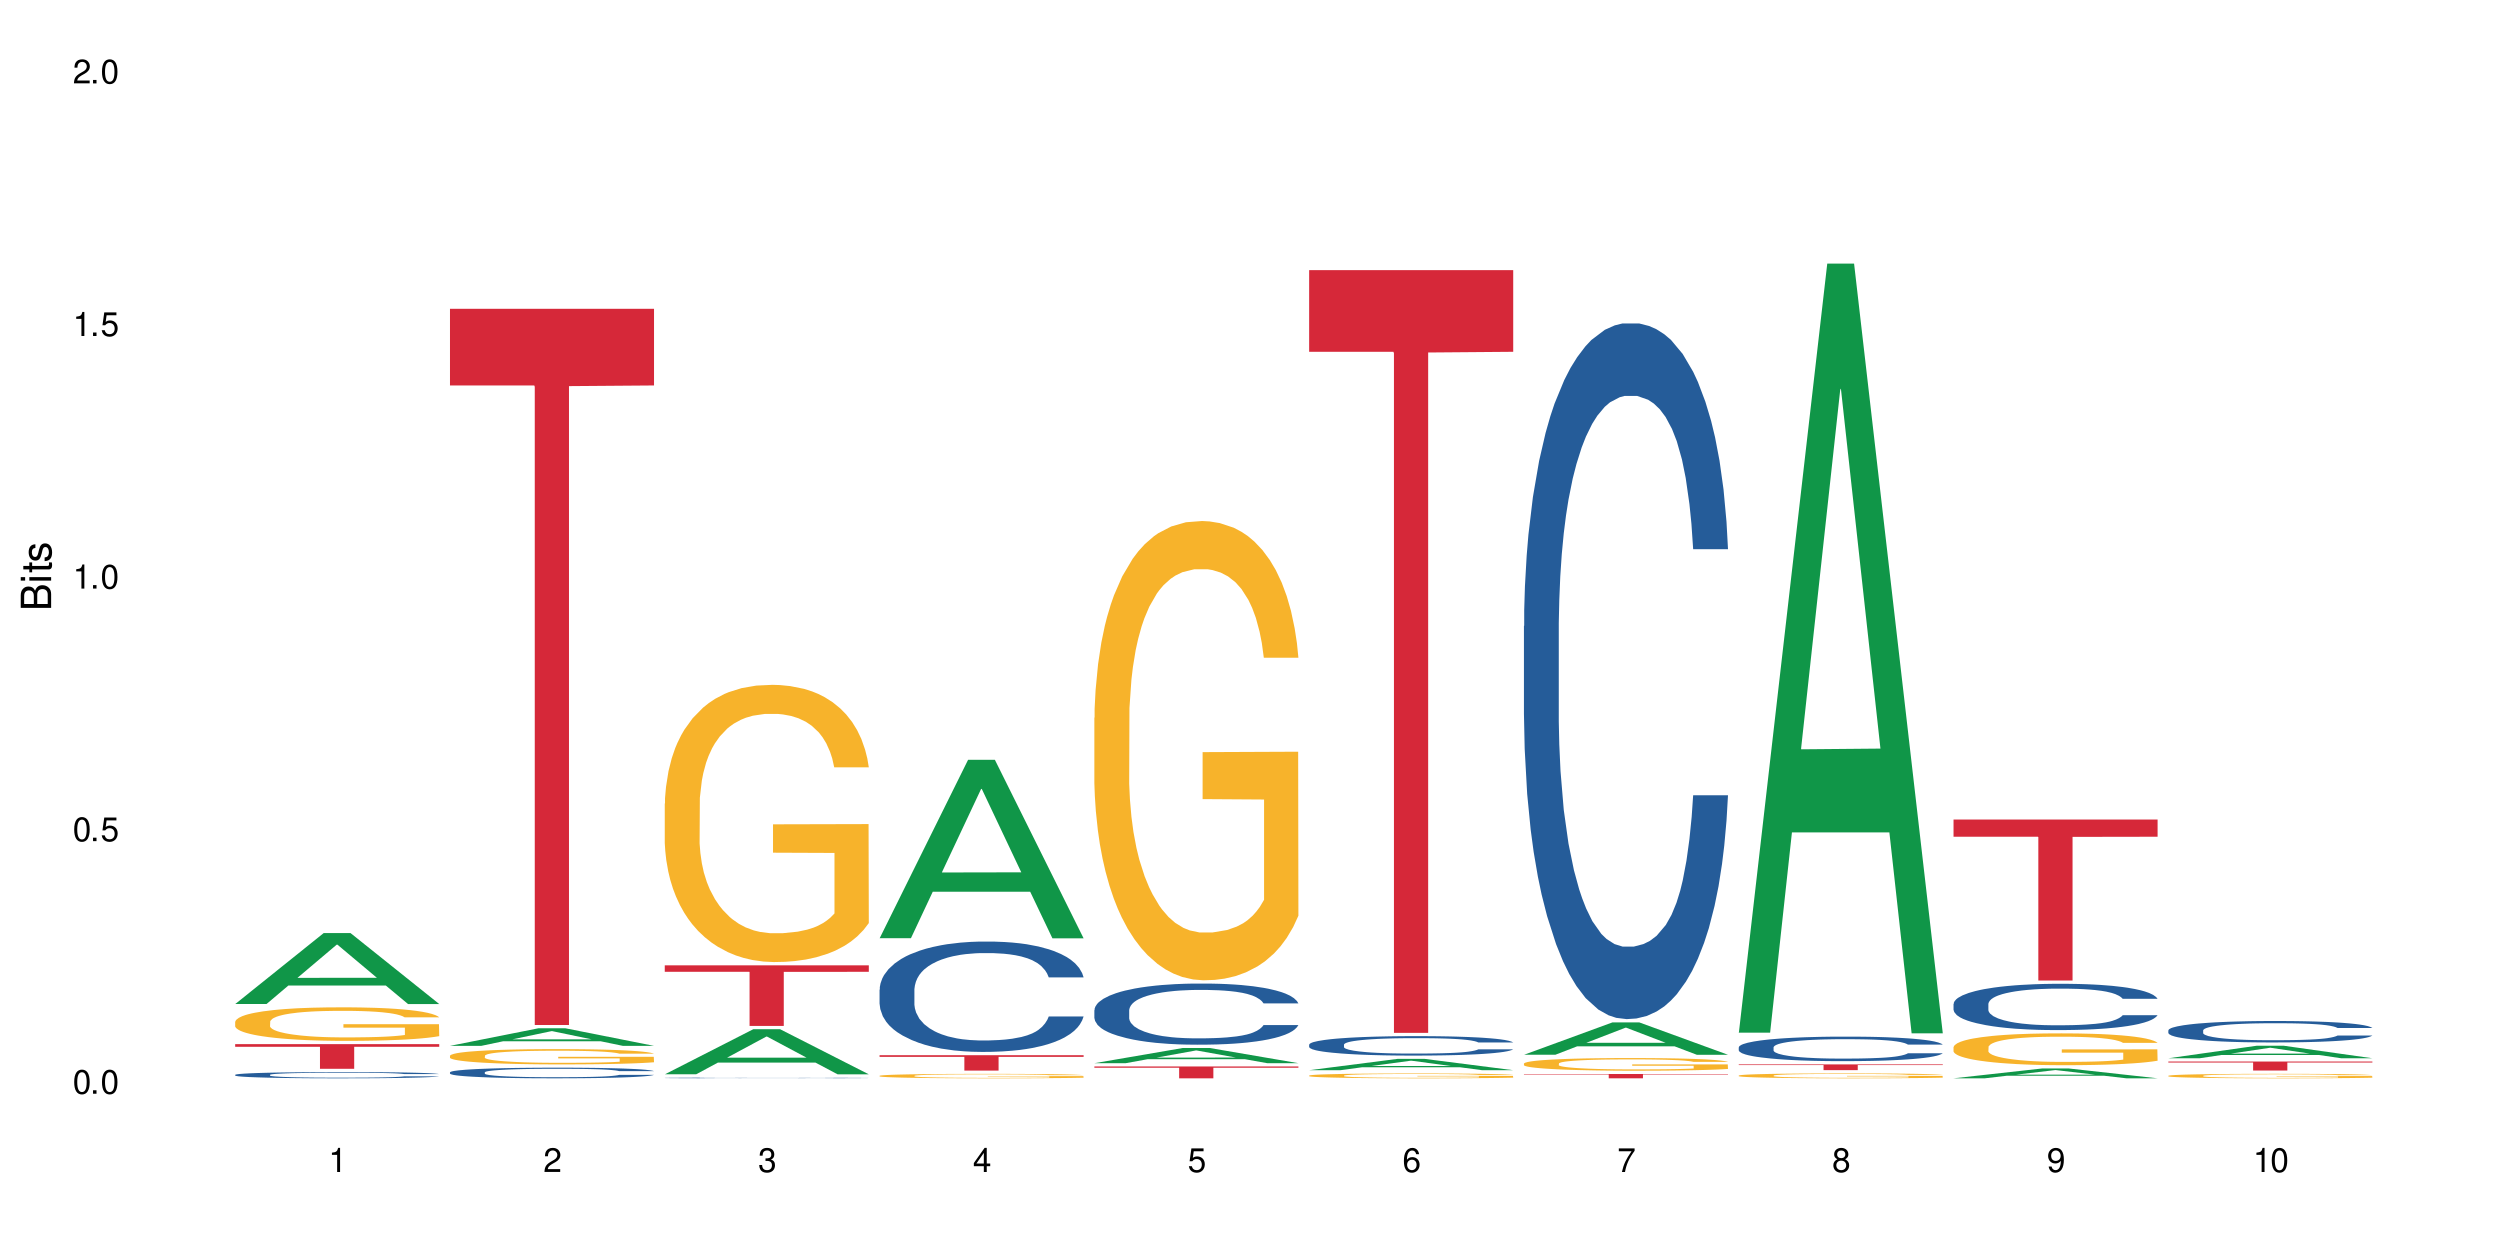 <?xml version="1.0" encoding="UTF-8"?>
<svg xmlns="http://www.w3.org/2000/svg" xmlns:xlink="http://www.w3.org/1999/xlink" width="720" height="360" viewBox="0 0 720 360">
<defs>
<g>
<g id="glyph-0-0">
</g>
<g id="glyph-0-1">
<path d="M 2.641 -6.938 C 2 -6.938 1.422 -6.656 1.078 -6.172 C 0.641 -5.562 0.406 -4.641 0.406 -3.359 C 0.406 -1.016 1.188 0.219 2.641 0.219 C 4.078 0.219 4.859 -1.016 4.859 -3.297 C 4.859 -4.641 4.656 -5.547 4.203 -6.172 C 3.844 -6.656 3.281 -6.938 2.641 -6.938 Z M 2.641 -6.188 C 3.547 -6.188 4 -5.25 4 -3.375 C 4 -1.406 3.562 -0.484 2.625 -0.484 C 1.734 -0.484 1.281 -1.438 1.281 -3.344 C 1.281 -5.25 1.734 -6.188 2.641 -6.188 Z M 2.641 -6.188 "/>
</g>
<g id="glyph-0-2">
<path d="M 1.828 -1 L 0.828 -1 L 0.828 0 L 1.828 0 Z M 1.828 -1 "/>
</g>
<g id="glyph-0-3">
<path d="M 4.562 -6.797 L 1.062 -6.797 L 0.547 -3.094 L 1.328 -3.094 C 1.719 -3.562 2.047 -3.734 2.578 -3.734 C 3.484 -3.734 4.062 -3.109 4.062 -2.094 C 4.062 -1.125 3.484 -0.531 2.578 -0.531 C 1.828 -0.531 1.375 -0.906 1.188 -1.672 L 0.328 -1.672 C 0.453 -1.109 0.547 -0.844 0.75 -0.594 C 1.125 -0.078 1.828 0.219 2.594 0.219 C 3.969 0.219 4.922 -0.781 4.922 -2.219 C 4.922 -3.562 4.031 -4.484 2.719 -4.484 C 2.25 -4.484 1.859 -4.359 1.469 -4.062 L 1.734 -5.969 L 4.562 -5.969 Z M 4.562 -6.797 "/>
</g>
<g id="glyph-0-4">
<path d="M 2.484 -4.938 L 2.484 0 L 3.328 0 L 3.328 -6.938 L 2.766 -6.938 C 2.469 -5.875 2.281 -5.734 0.984 -5.562 L 0.984 -4.938 Z M 2.484 -4.938 "/>
</g>
<g id="glyph-0-5">
<path d="M 4.859 -0.828 L 1.281 -0.828 C 1.359 -1.406 1.672 -1.781 2.5 -2.281 L 3.469 -2.828 C 4.406 -3.344 4.906 -4.062 4.906 -4.906 C 4.906 -5.484 4.672 -6.031 4.266 -6.406 C 3.859 -6.766 3.375 -6.938 2.719 -6.938 C 1.859 -6.938 1.219 -6.625 0.844 -6.031 C 0.609 -5.672 0.5 -5.234 0.484 -4.531 L 1.328 -4.531 C 1.359 -5.016 1.406 -5.281 1.531 -5.516 C 1.75 -5.938 2.188 -6.203 2.703 -6.203 C 3.469 -6.203 4.031 -5.641 4.031 -4.891 C 4.031 -4.344 3.719 -3.859 3.125 -3.516 L 2.234 -3 C 0.812 -2.172 0.406 -1.531 0.328 -0.016 L 4.859 -0.016 Z M 4.859 -0.828 "/>
</g>
<g id="glyph-0-6">
<path d="M 2.125 -3.188 L 2.578 -3.188 C 3.5 -3.188 3.984 -2.766 3.984 -1.922 C 3.984 -1.062 3.469 -0.531 2.594 -0.531 C 1.656 -0.531 1.203 -1 1.156 -2.016 L 0.312 -2.016 C 0.344 -1.453 0.438 -1.094 0.609 -0.781 C 0.953 -0.109 1.625 0.219 2.547 0.219 C 3.953 0.219 4.859 -0.625 4.859 -1.938 C 4.859 -2.828 4.516 -3.297 3.703 -3.594 C 4.344 -3.844 4.656 -4.328 4.656 -5.031 C 4.656 -6.219 3.875 -6.938 2.578 -6.938 C 1.203 -6.938 0.484 -6.172 0.453 -4.703 L 1.297 -4.703 C 1.312 -5.125 1.344 -5.359 1.453 -5.578 C 1.641 -5.969 2.062 -6.203 2.594 -6.203 C 3.344 -6.203 3.797 -5.75 3.797 -5 C 3.797 -4.516 3.609 -4.219 3.25 -4.047 C 3.016 -3.953 2.703 -3.922 2.125 -3.906 Z M 2.125 -3.188 "/>
</g>
<g id="glyph-0-7">
<path d="M 3.141 -1.672 L 3.141 0 L 3.984 0 L 3.984 -1.672 L 4.984 -1.672 L 4.984 -2.438 L 3.984 -2.438 L 3.984 -6.938 L 3.359 -6.938 L 0.266 -2.578 L 0.266 -1.672 Z M 3.141 -2.438 L 1 -2.438 L 3.141 -5.5 Z M 3.141 -2.438 "/>
</g>
<g id="glyph-0-8">
<path d="M 4.781 -5.125 C 4.609 -6.266 3.891 -6.938 2.844 -6.938 C 2.094 -6.938 1.422 -6.578 1.031 -5.953 C 0.594 -5.266 0.406 -4.422 0.406 -3.172 C 0.406 -2 0.578 -1.25 0.984 -0.641 C 1.359 -0.078 1.953 0.219 2.703 0.219 C 3.984 0.219 4.922 -0.75 4.922 -2.094 C 4.922 -3.375 4.062 -4.281 2.844 -4.281 C 2.172 -4.281 1.641 -4.031 1.281 -3.516 C 1.281 -5.234 1.828 -6.188 2.797 -6.188 C 3.391 -6.188 3.797 -5.797 3.938 -5.125 Z M 2.734 -3.531 C 3.547 -3.531 4.062 -2.953 4.062 -2.031 C 4.062 -1.156 3.484 -0.531 2.703 -0.531 C 1.922 -0.531 1.328 -1.188 1.328 -2.078 C 1.328 -2.938 1.906 -3.531 2.734 -3.531 Z M 2.734 -3.531 "/>
</g>
<g id="glyph-0-9">
<path d="M 4.984 -6.797 L 0.438 -6.797 L 0.438 -5.969 L 4.109 -5.969 C 2.5 -3.656 1.828 -2.234 1.328 0 L 2.219 0 C 2.594 -2.172 3.453 -4.047 4.984 -6.094 Z M 4.984 -6.797 "/>
</g>
<g id="glyph-0-10">
<path d="M 3.75 -3.656 C 4.469 -4.094 4.688 -4.438 4.688 -5.078 C 4.688 -6.172 3.844 -6.938 2.641 -6.938 C 1.438 -6.938 0.594 -6.172 0.594 -5.094 C 0.594 -4.438 0.812 -4.094 1.516 -3.656 C 0.734 -3.266 0.359 -2.703 0.359 -1.922 C 0.359 -0.656 1.281 0.219 2.641 0.219 C 3.984 0.219 4.922 -0.656 4.922 -1.922 C 4.922 -2.703 4.531 -3.266 3.75 -3.656 Z M 2.641 -6.188 C 3.359 -6.188 3.812 -5.75 3.812 -5.062 C 3.812 -4.406 3.344 -3.984 2.641 -3.984 C 1.922 -3.984 1.453 -4.406 1.453 -5.078 C 1.453 -5.75 1.922 -6.188 2.641 -6.188 Z M 2.641 -3.266 C 3.484 -3.266 4.062 -2.719 4.062 -1.906 C 4.062 -1.078 3.484 -0.531 2.625 -0.531 C 1.797 -0.531 1.219 -1.094 1.219 -1.906 C 1.219 -2.719 1.781 -3.266 2.641 -3.266 Z M 2.641 -3.266 "/>
</g>
<g id="glyph-0-11">
<path d="M 0.516 -1.578 C 0.672 -0.453 1.406 0.219 2.438 0.219 C 3.188 0.219 3.859 -0.141 4.266 -0.766 C 4.688 -1.453 4.891 -2.297 4.891 -3.547 C 4.891 -4.719 4.703 -5.453 4.312 -6.078 C 3.938 -6.641 3.344 -6.938 2.594 -6.938 C 1.297 -6.938 0.359 -5.969 0.359 -4.625 C 0.359 -3.344 1.234 -2.453 2.453 -2.453 C 3.094 -2.453 3.578 -2.672 4.016 -3.203 C 4 -1.484 3.469 -0.531 2.5 -0.531 C 1.906 -0.531 1.484 -0.906 1.359 -1.578 Z M 2.578 -6.203 C 3.375 -6.203 3.969 -5.531 3.969 -4.641 C 3.969 -3.797 3.391 -3.188 2.547 -3.188 C 1.734 -3.188 1.234 -3.766 1.234 -4.688 C 1.234 -5.562 1.797 -6.203 2.578 -6.203 Z M 2.578 -6.203 "/>
</g>
<g id="glyph-1-0">
</g>
<g id="glyph-1-1">
<path d="M 0 -0.953 L 0 -4.891 C 0 -5.719 -0.234 -6.344 -0.734 -6.797 C -1.188 -7.234 -1.812 -7.469 -2.5 -7.469 C -3.547 -7.469 -4.188 -7 -4.625 -5.875 C -4.984 -6.688 -5.625 -7.094 -6.531 -7.094 C -7.172 -7.094 -7.734 -6.859 -8.141 -6.391 C -8.562 -5.922 -8.75 -5.344 -8.75 -4.5 L -8.75 -0.953 Z M -4.984 -2.062 L -7.766 -2.062 L -7.766 -4.219 C -7.766 -4.844 -7.688 -5.203 -7.453 -5.5 C -7.219 -5.812 -6.859 -5.969 -6.375 -5.969 C -5.891 -5.969 -5.531 -5.812 -5.297 -5.5 C -5.062 -5.203 -4.984 -4.844 -4.984 -4.219 Z M -0.984 -2.062 L -4 -2.062 L -4 -4.781 C -4 -5.766 -3.438 -6.359 -2.484 -6.359 C -1.547 -6.359 -0.984 -5.766 -0.984 -4.781 Z M -0.984 -2.062 "/>
</g>
<g id="glyph-1-2">
<path d="M -6.281 -1.797 L -6.281 -0.797 L 0 -0.797 L 0 -1.797 Z M -8.75 -1.797 L -8.75 -0.797 L -7.484 -0.797 L -7.484 -1.797 Z M -8.75 -1.797 "/>
</g>
<g id="glyph-1-3">
<path d="M -6.281 -3.047 L -6.281 -2.016 L -8.016 -2.016 L -8.016 -1.016 L -6.281 -1.016 L -6.281 -0.172 L -5.469 -0.172 L -5.469 -1.016 L -0.719 -1.016 C -0.078 -1.016 0.281 -1.453 0.281 -2.234 C 0.281 -2.5 0.25 -2.719 0.188 -3.047 L -0.641 -3.047 C -0.609 -2.906 -0.594 -2.766 -0.594 -2.562 C -0.594 -2.141 -0.719 -2.016 -1.156 -2.016 L -5.469 -2.016 L -5.469 -3.047 Z M -6.281 -3.047 "/>
</g>
<g id="glyph-1-4">
<path d="M -4.531 -5.25 C -5.766 -5.25 -6.469 -4.422 -6.469 -2.969 C -6.469 -1.516 -5.719 -0.562 -4.547 -0.562 C -3.562 -0.562 -3.094 -1.062 -2.734 -2.562 L -2.516 -3.484 C -2.344 -4.188 -2.094 -4.469 -1.641 -4.469 C -1.047 -4.469 -0.641 -3.875 -0.641 -3 C -0.641 -2.453 -0.797 -2 -1.062 -1.75 C -1.25 -1.594 -1.422 -1.531 -1.875 -1.469 L -1.875 -0.406 C -0.422 -0.453 0.281 -1.266 0.281 -2.922 C 0.281 -4.5 -0.5 -5.516 -1.719 -5.516 C -2.656 -5.516 -3.172 -4.984 -3.469 -3.734 L -3.703 -2.766 C -3.891 -1.953 -4.156 -1.609 -4.594 -1.609 C -5.188 -1.609 -5.547 -2.125 -5.547 -2.938 C -5.547 -3.75 -5.203 -4.172 -4.531 -4.203 Z M -4.531 -5.25 "/>
</g>
</g>
</defs>
<rect x="-72" y="-36" width="864" height="432" fill="rgb(100%, 100%, 100%)" fill-opacity="1"/>
<path fill-rule="nonzero" fill="rgb(6.275%, 58.824%, 28.235%)" fill-opacity="1" d="M 67.73 289.148 L 67.793 289.129 L 93.223 268.723 L 100.945 268.723 L 126.5 289.168 L 117.52 289.168 L 111.117 283.832 L 83.051 283.832 L 76.773 289.148 L 67.73 289.148 L 85.75 281.621 L 108.543 281.602 L 97.176 272.062 L 97.051 272.043 L 96.926 272.102 L 85.688 281.602 L 85.75 281.621 Z M 67.73 289.148 "/>
<path fill-rule="nonzero" fill="rgb(14.51%, 36.078%, 60%)" fill-opacity="1" d="M 67.73 309.539 L 67.801 309.539 L 67.801 309.5 L 68.02 309.438 L 68.52 309.359 L 69.02 309.305 L 70.312 309.207 L 72.102 309.113 L 73.965 309.039 L 75.328 309 L 76.547 308.965 L 79.34 308.906 L 81.133 308.875 L 83.066 308.848 L 85.434 308.816 L 87.152 308.801 L 91.023 308.773 L 93.891 308.766 L 96.113 308.758 L 100.914 308.758 L 103.781 308.766 L 105.859 308.773 L 108.152 308.785 L 110.086 308.801 L 113.457 308.836 L 116.465 308.883 L 117.828 308.91 L 119.977 308.961 L 121.625 309.012 L 122.773 309.051 L 124.062 309.113 L 125.207 309.188 L 126.07 309.27 L 126.5 309.34 L 116.465 309.34 L 115.965 309.277 L 115.391 309.227 L 114.316 309.156 L 113.238 309.109 L 111.734 309.062 L 110.375 309.031 L 108.512 309 L 106.863 308.98 L 105.141 308.965 L 103.492 308.957 L 100.34 308.945 L 96.684 308.945 L 95.324 308.949 L 92.527 308.961 L 91.023 308.973 L 88.871 308.996 L 87.367 309.02 L 85.578 309.051 L 84.359 309.078 L 82.852 309.121 L 81.777 309.16 L 80.559 309.215 L 79.844 309.254 L 79.199 309.301 L 78.625 309.355 L 78.195 309.41 L 77.906 309.473 L 77.766 309.531 L 77.766 309.785 L 77.906 309.844 L 78.266 309.914 L 79.199 310.016 L 80.559 310.102 L 82.137 310.172 L 83.641 310.219 L 84.5 310.242 L 85.648 310.27 L 87.441 310.301 L 90.02 310.336 L 91.523 310.348 L 93.816 310.359 L 96.184 310.367 L 99.336 310.367 L 102.133 310.359 L 103.996 310.352 L 105.93 310.34 L 108.582 310.312 L 110.23 310.285 L 111.664 310.254 L 112.738 310.223 L 113.457 310.195 L 114.531 310.145 L 115.391 310.09 L 116.035 310.031 L 116.465 309.977 L 126.5 309.977 L 126.07 310.043 L 125.422 310.105 L 124.777 310.152 L 123.777 310.211 L 122.629 310.262 L 120.98 310.32 L 119.617 310.355 L 117.828 310.398 L 116.18 310.43 L 114.387 310.457 L 111.734 310.488 L 110.016 310.508 L 108.152 310.52 L 105.93 310.535 L 103.137 310.547 L 100.125 310.551 L 97.328 310.555 L 94.32 310.551 L 92.098 310.543 L 89.16 310.531 L 85.504 310.5 L 82.852 310.469 L 80.773 310.438 L 78.984 310.406 L 76.977 310.359 L 74.395 310.289 L 72.82 310.23 L 71.746 310.188 L 70.527 310.121 L 69.664 310.066 L 68.664 309.973 L 67.945 309.855 L 67.73 309.766 Z M 67.73 309.539 "/>
<path fill-rule="nonzero" fill="rgb(96.863%, 70.196%, 16.863%)" fill-opacity="1" d="M 67.73 294.25 L 67.801 294.242 L 67.801 294.062 L 68.09 293.668 L 68.805 293.121 L 69.738 292.668 L 70.742 292.316 L 71.387 292.129 L 72.461 291.867 L 73.395 291.672 L 75.758 291.273 L 78.77 290.902 L 80.418 290.746 L 82.281 290.594 L 84.93 290.426 L 86.148 290.363 L 89.875 290.223 L 94.105 290.137 L 98.762 290.109 L 100.914 290.117 L 103.852 290.152 L 107.863 290.25 L 110.16 290.34 L 111.949 290.426 L 113.812 290.543 L 116.105 290.719 L 118.258 290.93 L 119.977 291.141 L 121.695 291.406 L 123.129 291.688 L 124.348 292 L 125.422 292.367 L 126.07 292.68 L 126.5 292.988 L 116.535 292.988 L 115.965 292.68 L 115.32 292.441 L 114.242 292.148 L 113.168 291.938 L 112.094 291.77 L 110.086 291.539 L 108.367 291.398 L 106.215 291.273 L 104.137 291.195 L 101.773 291.141 L 100.34 291.125 L 96.543 291.125 L 93.102 291.188 L 91.094 291.258 L 89.66 291.328 L 87.656 291.461 L 86.438 291.566 L 85.719 291.637 L 83.57 291.91 L 82.137 292.156 L 81.348 292.324 L 80.344 292.59 L 79.629 292.828 L 78.84 293.18 L 78.41 293.445 L 77.836 294.047 L 77.766 295.637 L 77.98 295.969 L 78.41 296.332 L 78.984 296.648 L 79.844 296.984 L 80.703 297.242 L 82.207 297.586 L 83.496 297.816 L 84.5 297.965 L 86.438 298.203 L 87.227 298.281 L 89.09 298.441 L 91.023 298.566 L 93.387 298.672 L 95.18 298.723 L 98.047 298.77 L 101.703 298.77 L 106 298.715 L 108.727 298.645 L 110.59 298.574 L 111.809 298.512 L 113.312 298.414 L 114.387 298.328 L 115.391 298.23 L 116.609 298.078 L 116.609 295.969 L 98.906 295.961 L 98.906 294.973 L 126.426 294.965 L 126.5 298.414 L 124.992 298.652 L 123.129 298.883 L 121.34 299.059 L 119.477 299.211 L 116.824 299.379 L 114.672 299.484 L 111.375 299.605 L 108.367 299.688 L 105.215 299.738 L 102.418 299.766 L 99.121 299.773 L 96.184 299.758 L 93.031 299.703 L 90.52 299.633 L 88.227 299.547 L 85.934 299.43 L 83.066 299.246 L 81.203 299.094 L 79.27 298.91 L 77.336 298.688 L 75.613 298.449 L 74.469 298.266 L 73.32 298.055 L 72.102 297.789 L 70.957 297.488 L 70.098 297.215 L 69.309 296.906 L 68.734 296.613 L 68.16 296.219 L 67.875 295.898 L 67.73 295.625 Z M 67.73 294.25 "/>
<path fill-rule="nonzero" fill="rgb(83.922%, 15.686%, 22.353%)" fill-opacity="1" d="M 67.73 300.719 L 126.5 300.719 L 126.5 301.477 L 102.008 301.484 L 102.008 307.816 L 92.152 307.816 L 92.152 301.492 L 92.008 301.477 L 67.73 301.477 Z M 67.73 300.719 "/>
<path fill-rule="nonzero" fill="rgb(6.275%, 58.824%, 28.235%)" fill-opacity="1" d="M 129.594 301.203 L 129.656 301.195 L 155.082 296.141 L 162.805 296.141 L 188.359 301.207 L 179.383 301.207 L 172.977 299.883 L 144.91 299.883 L 138.633 301.203 L 129.594 301.203 L 147.613 299.336 L 170.402 299.332 L 159.039 296.969 L 158.914 296.961 L 158.789 296.977 L 147.547 299.332 L 147.613 299.336 Z M 129.594 301.203 "/>
<path fill-rule="nonzero" fill="rgb(14.51%, 36.078%, 60%)" fill-opacity="1" d="M 129.594 308.824 L 129.664 308.82 L 129.664 308.754 L 129.879 308.648 L 130.379 308.512 L 130.883 308.422 L 132.172 308.254 L 133.965 308.094 L 135.828 307.973 L 137.188 307.898 L 138.406 307.844 L 141.203 307.738 L 142.992 307.688 L 144.93 307.637 L 147.293 307.59 L 149.016 307.562 L 152.883 307.52 L 155.75 307.5 L 157.973 307.488 L 162.773 307.488 L 165.641 307.5 L 167.719 307.516 L 170.012 307.539 L 171.949 307.562 L 175.316 307.625 L 178.324 307.703 L 179.688 307.746 L 181.836 307.836 L 183.484 307.918 L 184.633 307.992 L 185.922 308.094 L 187.07 308.223 L 187.93 308.363 L 188.359 308.484 L 178.324 308.484 L 177.824 308.371 L 177.25 308.285 L 176.176 308.172 L 175.102 308.09 L 173.598 308.008 L 172.234 307.953 L 170.371 307.902 L 168.723 307.867 L 167.004 307.844 L 165.355 307.828 L 162.199 307.809 L 158.547 307.809 L 157.184 307.816 L 154.391 307.836 L 152.883 307.855 L 150.734 307.895 L 149.23 307.934 L 147.438 307.988 L 146.219 308.035 L 144.715 308.109 L 143.641 308.172 L 142.422 308.266 L 141.703 308.336 L 141.059 308.414 L 140.484 308.508 L 140.055 308.605 L 139.77 308.707 L 139.625 308.809 L 139.625 309.242 L 139.77 309.344 L 140.129 309.461 L 141.059 309.633 L 142.422 309.781 L 143.996 309.898 L 145.504 309.984 L 146.363 310.023 L 147.508 310.066 L 149.301 310.121 L 151.879 310.18 L 153.387 310.199 L 155.68 310.223 L 158.043 310.234 L 161.199 310.234 L 163.992 310.223 L 165.855 310.211 L 167.789 310.188 L 170.441 310.141 L 172.09 310.094 L 173.523 310.043 L 174.598 309.988 L 175.316 309.945 L 176.391 309.855 L 177.25 309.762 L 177.895 309.664 L 178.324 309.566 L 188.359 309.566 L 187.93 309.68 L 187.285 309.789 L 186.641 309.871 L 185.637 309.969 L 184.488 310.055 L 182.84 310.152 L 181.48 310.219 L 179.688 310.289 L 178.039 310.34 L 176.246 310.391 L 173.598 310.445 L 171.875 310.473 L 170.012 310.496 L 167.789 310.52 L 164.996 310.539 L 161.984 310.551 L 159.191 310.555 L 156.18 310.547 L 153.957 310.539 L 151.02 310.512 L 147.367 310.461 L 144.715 310.41 L 142.637 310.355 L 140.844 310.301 L 138.836 310.223 L 136.258 310.102 L 134.68 310.004 L 133.605 309.926 L 132.387 309.816 L 131.527 309.719 L 130.523 309.562 L 129.809 309.363 L 129.594 309.211 Z M 129.594 308.824 "/>
<path fill-rule="nonzero" fill="rgb(96.863%, 70.196%, 16.863%)" fill-opacity="1" d="M 129.594 304.031 L 129.664 304.027 L 129.664 303.949 L 129.949 303.77 L 130.668 303.52 L 131.598 303.312 L 132.602 303.152 L 133.246 303.07 L 134.32 302.949 L 135.254 302.859 L 137.617 302.68 L 140.629 302.512 L 142.277 302.438 L 144.141 302.371 L 146.793 302.293 L 148.012 302.266 L 151.738 302.199 L 155.965 302.16 L 160.625 302.148 L 162.773 302.152 L 165.711 302.168 L 169.727 302.211 L 172.02 302.254 L 173.812 302.293 L 175.676 302.344 L 177.969 302.426 L 180.117 302.523 L 181.836 302.617 L 183.559 302.738 L 184.992 302.867 L 186.211 303.008 L 187.285 303.176 L 187.93 303.316 L 188.359 303.457 L 178.398 303.457 L 177.824 303.316 L 177.18 303.211 L 176.105 303.078 L 175.031 302.98 L 173.953 302.902 L 171.949 302.801 L 170.227 302.734 L 168.078 302.68 L 166 302.645 L 163.633 302.617 L 162.199 302.609 L 158.402 302.609 L 154.961 302.641 L 152.957 302.672 L 151.523 302.703 L 149.516 302.762 L 148.297 302.812 L 147.582 302.844 L 145.43 302.969 L 143.996 303.082 L 143.207 303.156 L 142.207 303.277 L 141.488 303.387 L 140.699 303.547 L 140.27 303.668 L 139.695 303.941 L 139.625 304.664 L 139.84 304.816 L 140.27 304.98 L 140.844 305.125 L 141.703 305.277 L 142.562 305.395 L 144.07 305.551 L 145.359 305.656 L 146.363 305.723 L 148.297 305.832 L 149.086 305.867 L 150.949 305.941 L 152.883 305.996 L 155.25 306.047 L 157.039 306.07 L 159.906 306.09 L 163.562 306.09 L 167.863 306.066 L 170.586 306.035 L 172.449 306 L 173.668 305.973 L 175.172 305.93 L 176.246 305.891 L 177.25 305.844 L 178.469 305.777 L 178.469 304.816 L 160.766 304.812 L 160.766 304.363 L 188.289 304.359 L 188.359 305.93 L 186.855 306.039 L 184.992 306.141 L 183.199 306.223 L 181.336 306.289 L 178.684 306.367 L 176.535 306.414 L 173.238 306.473 L 170.227 306.508 L 167.074 306.531 L 164.277 306.543 L 160.984 306.547 L 158.043 306.539 L 154.891 306.516 L 152.383 306.484 L 150.09 306.445 L 147.797 306.391 L 144.93 306.309 L 143.066 306.238 L 141.129 306.152 L 139.195 306.055 L 137.477 305.945 L 136.328 305.859 L 135.184 305.766 L 133.965 305.645 L 132.816 305.508 L 131.957 305.383 L 131.168 305.242 L 130.594 305.109 L 130.023 304.93 L 129.734 304.785 L 129.594 304.66 Z M 129.594 304.031 "/>
<path fill-rule="nonzero" fill="rgb(83.922%, 15.686%, 22.353%)" fill-opacity="1" d="M 129.594 88.93 L 188.359 88.93 L 188.359 111.012 L 163.867 111.203 L 163.867 295.195 L 154.012 295.195 L 154.012 111.398 L 153.871 111.012 L 129.594 111.012 Z M 129.594 88.93 "/>
<path fill-rule="nonzero" fill="rgb(6.275%, 58.824%, 28.235%)" fill-opacity="1" d="M 191.453 309.398 L 191.516 309.387 L 216.945 296.414 L 224.668 296.414 L 250.219 309.41 L 241.242 309.41 L 234.84 306.02 L 206.773 306.02 L 200.492 309.398 L 191.453 309.398 L 209.473 304.613 L 232.266 304.602 L 220.898 298.535 L 220.773 298.523 L 220.648 298.562 L 209.41 304.602 L 209.473 304.613 Z M 191.453 309.398 "/>
<path fill-rule="nonzero" fill="rgb(14.51%, 36.078%, 60%)" fill-opacity="1" d="M 191.453 310.441 L 191.523 310.441 L 191.523 310.438 L 191.738 310.43 L 192.242 310.422 L 192.742 310.414 L 194.031 310.402 L 195.824 310.395 L 197.688 310.387 L 199.051 310.379 L 200.27 310.375 L 203.062 310.371 L 204.855 310.367 L 206.789 310.363 L 209.156 310.359 L 210.875 310.359 L 214.746 310.355 L 231.875 310.355 L 233.809 310.359 L 237.176 310.363 L 240.188 310.367 L 241.547 310.371 L 243.699 310.375 L 245.348 310.383 L 246.492 310.387 L 247.785 310.395 L 248.93 310.402 L 249.789 310.41 L 250.219 310.418 L 240.188 310.418 L 239.684 310.41 L 239.113 310.406 L 238.035 310.398 L 236.961 310.395 L 235.457 310.387 L 234.094 310.383 L 232.23 310.379 L 230.582 310.379 L 228.863 310.375 L 216.25 310.375 L 214.746 310.379 L 212.594 310.379 L 211.09 310.383 L 209.297 310.387 L 208.078 310.391 L 206.574 310.395 L 205.5 310.398 L 204.281 310.406 L 203.566 310.41 L 202.918 310.414 L 202.348 310.422 L 201.918 310.426 L 201.629 310.434 L 201.484 310.441 L 201.484 310.469 L 201.629 310.477 L 201.988 310.484 L 202.918 310.492 L 204.281 310.504 L 205.859 310.512 L 207.363 310.516 L 208.223 310.52 L 209.371 310.523 L 211.16 310.527 L 213.742 310.531 L 229.652 310.531 L 232.305 310.527 L 233.953 310.523 L 235.387 310.52 L 236.461 310.516 L 237.176 310.516 L 238.254 310.508 L 239.113 310.504 L 239.758 310.496 L 240.188 310.488 L 250.219 310.488 L 249.789 310.496 L 249.145 310.504 L 248.5 310.508 L 247.496 310.516 L 246.352 310.52 L 244.703 310.527 L 243.34 310.531 L 241.547 310.535 L 239.898 310.539 L 238.109 310.543 L 235.457 310.547 L 233.738 310.547 L 231.875 310.551 L 229.652 310.551 L 226.855 310.555 L 215.82 310.555 L 212.883 310.551 L 209.227 310.547 L 206.574 310.543 L 204.496 310.539 L 202.703 310.539 L 200.699 310.531 L 198.117 310.523 L 196.543 310.52 L 195.465 310.512 L 194.246 310.504 L 193.387 310.5 L 192.383 310.488 L 191.668 310.477 L 191.453 310.465 Z M 191.453 310.441 "/>
<path fill-rule="nonzero" fill="rgb(96.863%, 70.196%, 16.863%)" fill-opacity="1" d="M 191.453 231.43 L 191.523 231.355 L 191.523 229.898 L 191.812 226.617 L 192.527 222.094 L 193.461 218.375 L 194.461 215.457 L 195.109 213.926 L 196.184 211.738 L 197.113 210.137 L 199.48 206.855 L 202.488 203.793 L 204.137 202.48 L 206 201.238 L 208.652 199.855 L 209.871 199.344 L 213.598 198.176 L 217.828 197.449 L 222.484 197.23 L 224.637 197.301 L 227.574 197.594 L 231.586 198.395 L 233.879 199.125 L 235.672 199.855 L 237.535 200.801 L 239.828 202.262 L 241.98 204.012 L 243.699 205.762 L 245.418 207.949 L 246.852 210.281 L 248.07 212.832 L 249.145 215.895 L 249.789 218.449 L 250.219 221 L 240.258 221 L 239.684 218.449 L 239.039 216.48 L 237.965 214.074 L 236.891 212.324 L 235.816 210.938 L 233.809 209.043 L 232.09 207.875 L 229.938 206.855 L 227.859 206.199 L 225.496 205.762 L 224.062 205.613 L 220.262 205.613 L 216.824 206.125 L 214.816 206.707 L 213.383 207.293 L 211.375 208.387 L 210.156 209.262 L 209.441 209.844 L 207.293 212.105 L 205.859 214.145 L 205.07 215.531 L 204.066 217.719 L 203.348 219.688 L 202.562 222.605 L 202.133 224.793 L 201.559 229.75 L 201.484 242.875 L 201.703 245.648 L 202.133 248.637 L 202.703 251.262 L 203.566 254.031 L 204.426 256.148 L 205.93 258.992 L 207.219 260.887 L 208.223 262.125 L 210.156 264.094 L 210.945 264.75 L 212.809 266.062 L 214.746 267.086 L 217.109 267.961 L 218.902 268.398 L 221.77 268.762 L 225.422 268.762 L 229.723 268.324 L 232.445 267.742 L 234.309 267.156 L 235.527 266.648 L 237.035 265.844 L 238.109 265.117 L 239.113 264.312 L 240.332 263.074 L 240.332 245.648 L 222.629 245.574 L 222.629 237.406 L 250.148 237.336 L 250.219 265.844 L 248.715 267.812 L 246.852 269.711 L 245.059 271.168 L 243.195 272.406 L 240.547 273.793 L 238.395 274.668 L 235.098 275.688 L 232.09 276.344 L 228.934 276.781 L 226.141 277 L 222.844 277.074 L 219.906 276.93 L 216.75 276.492 L 214.242 275.906 L 211.949 275.18 L 209.656 274.23 L 206.789 272.699 L 204.926 271.461 L 202.992 269.93 L 201.055 268.105 L 199.336 266.137 L 198.191 264.605 L 197.043 262.855 L 195.824 260.668 L 194.68 258.188 L 193.816 255.93 L 193.031 253.375 L 192.457 250.969 L 191.883 247.688 L 191.598 245.062 L 191.453 242.805 Z M 191.453 231.43 "/>
<path fill-rule="nonzero" fill="rgb(83.922%, 15.686%, 22.353%)" fill-opacity="1" d="M 191.453 278.016 L 250.219 278.016 L 250.219 279.883 L 225.727 279.902 L 225.727 295.473 L 215.875 295.473 L 215.875 279.918 L 215.73 279.883 L 191.453 279.883 Z M 191.453 278.016 "/>
<path fill-rule="nonzero" fill="rgb(6.275%, 58.824%, 28.235%)" fill-opacity="1" d="M 253.312 270.195 L 253.375 270.148 L 278.805 218.832 L 286.527 218.832 L 312.082 270.246 L 303.102 270.246 L 296.699 256.824 L 268.633 256.824 L 262.355 270.195 L 253.312 270.195 L 271.332 251.273 L 294.125 251.227 L 282.762 227.23 L 282.633 227.184 L 282.508 227.328 L 271.27 251.227 L 271.332 251.273 Z M 253.312 270.195 "/>
<path fill-rule="nonzero" fill="rgb(14.51%, 36.078%, 60%)" fill-opacity="1" d="M 253.312 285.008 L 253.387 284.98 L 253.387 284.285 L 253.602 283.18 L 254.102 281.785 L 254.605 280.828 L 255.895 279.113 L 257.684 277.461 L 259.547 276.184 L 260.91 275.426 L 262.129 274.848 L 264.922 273.773 L 266.715 273.219 L 268.652 272.727 L 271.016 272.234 L 272.734 271.941 L 276.605 271.477 L 279.473 271.273 L 281.695 271.188 L 286.496 271.188 L 289.363 271.305 L 291.441 271.449 L 293.734 271.68 L 295.668 271.941 L 299.039 272.582 L 302.047 273.395 L 303.41 273.859 L 305.559 274.758 L 307.207 275.629 L 308.355 276.387 L 309.645 277.461 L 310.793 278.766 L 311.652 280.246 L 312.082 281.496 L 302.047 281.496 L 301.547 280.336 L 300.973 279.434 L 299.898 278.242 L 298.824 277.402 L 297.316 276.559 L 295.957 276.008 L 294.094 275.457 L 292.445 275.109 L 290.723 274.848 L 289.074 274.672 L 285.922 274.496 L 282.266 274.496 L 280.906 274.555 L 278.109 274.789 L 276.605 274.992 L 274.457 275.398 L 272.949 275.777 L 271.16 276.355 L 269.941 276.852 L 268.434 277.605 L 267.359 278.273 L 266.141 279.23 L 265.426 279.957 L 264.781 280.77 L 264.207 281.727 L 263.777 282.746 L 263.492 283.82 L 263.348 284.863 L 263.348 289.367 L 263.492 290.41 L 263.848 291.629 L 264.781 293.402 L 266.141 294.941 L 267.719 296.16 L 269.223 297.031 L 270.082 297.438 L 271.23 297.902 L 273.023 298.484 L 275.602 299.062 L 277.105 299.297 L 279.402 299.527 L 281.766 299.645 L 284.918 299.645 L 287.715 299.527 L 289.578 299.383 L 291.512 299.152 L 294.164 298.656 L 295.812 298.191 L 297.246 297.641 L 298.32 297.09 L 299.039 296.625 L 300.113 295.727 L 300.973 294.738 L 301.617 293.723 L 302.047 292.734 L 312.082 292.734 L 311.652 293.895 L 311.008 295.027 L 310.363 295.871 L 309.359 296.887 L 308.211 297.785 L 306.562 298.805 L 305.203 299.473 L 303.41 300.195 L 301.762 300.75 L 299.969 301.242 L 297.316 301.824 L 295.598 302.113 L 293.734 302.375 L 291.512 302.605 L 288.719 302.809 L 285.707 302.926 L 282.914 302.957 L 279.902 302.898 L 277.68 302.781 L 274.742 302.52 L 271.086 301.996 L 268.434 301.445 L 266.355 300.895 L 264.566 300.312 L 262.559 299.527 L 259.98 298.25 L 258.402 297.266 L 257.328 296.449 L 256.109 295.32 L 255.25 294.301 L 254.246 292.676 L 253.527 290.613 L 253.312 289.016 Z M 253.312 285.008 "/>
<path fill-rule="nonzero" fill="rgb(96.863%, 70.196%, 16.863%)" fill-opacity="1" d="M 253.312 309.82 L 253.387 309.82 L 253.387 309.797 L 253.672 309.742 L 254.387 309.672 L 255.32 309.613 L 256.324 309.566 L 256.969 309.539 L 258.043 309.504 L 258.977 309.48 L 261.34 309.426 L 264.352 309.379 L 266 309.355 L 267.863 309.336 L 270.516 309.316 L 271.73 309.305 L 275.461 309.289 L 279.688 309.277 L 284.348 309.273 L 286.496 309.273 L 289.434 309.277 L 293.449 309.293 L 295.742 309.305 L 297.531 309.316 L 299.395 309.328 L 301.691 309.352 L 303.84 309.383 L 305.559 309.41 L 307.281 309.445 L 308.715 309.48 L 309.93 309.523 L 311.008 309.57 L 311.652 309.613 L 312.082 309.652 L 302.121 309.652 L 301.547 309.613 L 300.902 309.582 L 299.824 309.543 L 298.75 309.516 L 297.676 309.492 L 295.668 309.461 L 293.949 309.441 L 291.801 309.426 L 289.723 309.418 L 287.355 309.41 L 285.922 309.406 L 282.125 309.406 L 278.684 309.414 L 276.676 309.426 L 275.242 309.434 L 273.238 309.453 L 272.02 309.465 L 271.301 309.477 L 269.152 309.512 L 267.719 309.543 L 266.93 309.566 L 265.926 309.602 L 265.211 309.633 L 264.422 309.68 L 263.992 309.715 L 263.418 309.793 L 263.348 310.004 L 263.562 310.051 L 263.992 310.098 L 264.566 310.141 L 265.426 310.184 L 266.285 310.219 L 267.789 310.266 L 269.082 310.293 L 270.082 310.312 L 272.02 310.344 L 272.809 310.355 L 274.672 310.379 L 276.605 310.395 L 278.973 310.406 L 280.762 310.414 L 283.629 310.422 L 287.285 310.422 L 291.586 310.414 L 294.309 310.402 L 296.172 310.395 L 297.391 310.387 L 298.895 310.375 L 299.969 310.363 L 300.973 310.348 L 302.191 310.328 L 302.191 310.051 L 284.488 310.047 L 284.488 309.918 L 312.008 309.918 L 312.082 310.375 L 310.578 310.406 L 308.715 310.438 L 306.922 310.461 L 305.059 310.48 L 302.406 310.5 L 300.258 310.516 L 296.961 310.531 L 293.949 310.543 L 290.797 310.551 L 288 310.555 L 284.703 310.555 L 281.766 310.551 L 278.613 310.543 L 276.105 310.535 L 273.812 310.523 L 271.516 310.508 L 268.652 310.484 L 266.789 310.465 L 264.852 310.438 L 262.918 310.41 L 261.195 310.379 L 260.051 310.355 L 258.902 310.324 L 257.684 310.289 L 256.539 310.25 L 255.68 310.215 L 254.891 310.172 L 254.316 310.137 L 253.742 310.082 L 253.457 310.039 L 253.312 310.004 Z M 253.312 309.82 "/>
<path fill-rule="nonzero" fill="rgb(83.922%, 15.686%, 22.353%)" fill-opacity="1" d="M 253.312 303.898 L 312.082 303.898 L 312.082 304.371 L 287.59 304.375 L 287.59 308.328 L 277.734 308.328 L 277.734 304.379 L 277.594 304.371 L 253.312 304.371 Z M 253.312 303.898 "/>
<path fill-rule="nonzero" fill="rgb(6.275%, 58.824%, 28.235%)" fill-opacity="1" d="M 315.176 306.195 L 315.238 306.191 L 340.664 301.82 L 348.387 301.82 L 373.941 306.199 L 364.965 306.199 L 358.559 305.055 L 330.496 305.055 L 324.215 306.195 L 315.176 306.195 L 333.195 304.582 L 355.984 304.578 L 344.621 302.535 L 344.496 302.531 L 344.371 302.543 L 333.133 304.578 L 333.195 304.582 Z M 315.176 306.195 "/>
<path fill-rule="nonzero" fill="rgb(14.51%, 36.078%, 60%)" fill-opacity="1" d="M 315.176 290.93 L 315.246 290.914 L 315.246 290.527 L 315.461 289.918 L 315.961 289.145 L 316.465 288.613 L 317.754 287.664 L 319.547 286.746 L 321.41 286.039 L 322.77 285.621 L 323.988 285.301 L 326.785 284.703 L 328.578 284.398 L 330.512 284.125 L 332.875 283.852 L 334.598 283.691 L 338.465 283.434 L 341.332 283.32 L 343.555 283.27 L 348.355 283.27 L 351.223 283.336 L 353.301 283.418 L 355.594 283.547 L 357.531 283.691 L 360.898 284.043 L 363.91 284.496 L 365.27 284.75 L 367.422 285.25 L 369.07 285.734 L 370.215 286.152 L 371.504 286.746 L 372.652 287.473 L 373.512 288.293 L 373.941 288.984 L 363.91 288.984 L 363.406 288.34 L 362.832 287.84 L 361.758 287.184 L 360.684 286.715 L 359.18 286.25 L 357.816 285.941 L 355.953 285.637 L 354.305 285.445 L 352.586 285.301 L 350.938 285.203 L 347.785 285.105 L 344.129 285.105 L 342.766 285.137 L 339.973 285.266 L 338.465 285.379 L 336.316 285.605 L 334.812 285.812 L 333.02 286.137 L 331.801 286.41 L 330.297 286.828 L 329.223 287.199 L 328.004 287.73 L 327.285 288.133 L 326.641 288.582 L 326.066 289.113 L 325.637 289.676 L 325.352 290.273 L 325.207 290.852 L 325.207 293.344 L 325.352 293.926 L 325.711 294.602 L 326.641 295.582 L 328.004 296.434 L 329.578 297.109 L 331.086 297.594 L 331.945 297.82 L 333.09 298.078 L 334.883 298.398 L 337.465 298.719 L 338.969 298.848 L 341.262 298.977 L 343.625 299.043 L 346.781 299.043 L 349.574 298.977 L 351.438 298.898 L 353.375 298.77 L 356.023 298.496 L 357.672 298.238 L 359.105 297.934 L 360.184 297.625 L 360.898 297.367 L 361.973 296.871 L 362.832 296.324 L 363.48 295.758 L 363.91 295.211 L 373.941 295.211 L 373.512 295.855 L 372.867 296.484 L 372.223 296.949 L 371.219 297.512 L 370.07 298.012 L 368.422 298.574 L 367.062 298.945 L 365.27 299.348 L 363.621 299.652 L 361.832 299.926 L 359.18 300.25 L 357.457 300.41 L 355.594 300.555 L 353.375 300.684 L 350.578 300.797 L 347.57 300.859 L 344.773 300.875 L 341.762 300.844 L 339.543 300.781 L 336.602 300.637 L 332.949 300.348 L 330.297 300.039 L 328.219 299.734 L 326.426 299.414 L 324.418 298.977 L 321.84 298.27 L 320.262 297.723 L 319.188 297.273 L 317.969 296.645 L 317.109 296.082 L 316.105 295.18 L 315.391 294.039 L 315.176 293.152 Z M 315.176 290.93 "/>
<path fill-rule="nonzero" fill="rgb(96.863%, 70.196%, 16.863%)" fill-opacity="1" d="M 315.176 206.707 L 315.246 206.586 L 315.246 204.168 L 315.531 198.734 L 316.25 191.242 L 317.18 185.082 L 318.184 180.25 L 318.828 177.715 L 319.906 174.09 L 320.836 171.434 L 323.203 165.996 L 326.211 160.922 L 327.859 158.746 L 329.723 156.695 L 332.375 154.398 L 333.594 153.555 L 337.32 151.621 L 341.547 150.41 L 346.207 150.051 L 348.355 150.172 L 351.297 150.652 L 355.309 151.98 L 357.602 153.191 L 359.395 154.398 L 361.258 155.969 L 363.551 158.387 L 365.699 161.285 L 367.422 164.184 L 369.141 167.809 L 370.574 171.672 L 371.793 175.902 L 372.867 180.977 L 373.512 185.203 L 373.941 189.43 L 363.98 189.43 L 363.406 185.203 L 362.762 181.941 L 361.688 177.953 L 360.613 175.055 L 359.535 172.762 L 357.531 169.621 L 355.809 167.688 L 353.66 165.996 L 351.582 164.91 L 349.215 164.184 L 347.785 163.941 L 343.984 163.941 L 340.547 164.789 L 338.539 165.754 L 337.105 166.719 L 335.098 168.531 L 333.879 169.98 L 333.164 170.949 L 331.012 174.695 L 329.578 178.074 L 328.793 180.371 L 327.789 183.996 L 327.07 187.258 L 326.281 192.09 L 325.852 195.715 L 325.281 203.93 L 325.207 225.672 L 325.422 230.262 L 325.852 235.215 L 326.426 239.566 L 327.285 244.156 L 328.145 247.66 L 329.652 252.371 L 330.941 255.512 L 331.945 257.562 L 333.879 260.824 L 334.668 261.914 L 336.531 264.086 L 338.465 265.777 L 340.832 267.23 L 342.625 267.953 L 345.488 268.559 L 349.145 268.559 L 353.445 267.832 L 356.168 266.867 L 358.031 265.898 L 359.25 265.055 L 360.754 263.727 L 361.832 262.516 L 362.832 261.188 L 364.051 259.137 L 364.051 230.262 L 346.352 230.141 L 346.352 216.613 L 373.871 216.492 L 373.941 263.727 L 372.438 266.988 L 370.574 270.129 L 368.781 272.543 L 366.918 274.598 L 364.266 276.895 L 362.117 278.344 L 358.82 280.035 L 355.809 281.121 L 352.656 281.848 L 349.863 282.207 L 346.566 282.328 L 343.625 282.086 L 340.473 281.363 L 337.965 280.395 L 335.672 279.188 L 333.379 277.617 L 330.512 275.082 L 328.648 273.027 L 326.715 270.492 L 324.777 267.469 L 323.059 264.207 L 321.91 261.672 L 320.766 258.773 L 319.547 255.148 L 318.398 251.039 L 317.539 247.297 L 316.75 243.066 L 316.18 239.082 L 315.605 233.645 L 315.316 229.297 L 315.176 225.551 Z M 315.176 206.707 "/>
<path fill-rule="nonzero" fill="rgb(83.922%, 15.686%, 22.353%)" fill-opacity="1" d="M 315.176 307.141 L 373.941 307.141 L 373.941 307.508 L 349.449 307.512 L 349.449 310.555 L 339.594 310.555 L 339.594 307.512 L 339.453 307.508 L 315.176 307.508 Z M 315.176 307.141 "/>
<path fill-rule="nonzero" fill="rgb(6.275%, 58.824%, 28.235%)" fill-opacity="1" d="M 377.035 308.215 L 377.098 308.211 L 402.527 304.953 L 410.25 304.953 L 435.805 308.219 L 426.824 308.219 L 420.422 307.363 L 392.355 307.363 L 386.078 308.215 L 377.035 308.215 L 395.055 307.012 L 417.848 307.008 L 406.48 305.484 L 406.355 305.484 L 406.23 305.492 L 394.992 307.008 L 395.055 307.012 Z M 377.035 308.215 "/>
<path fill-rule="nonzero" fill="rgb(14.51%, 36.078%, 60%)" fill-opacity="1" d="M 377.035 300.848 L 377.105 300.84 L 377.105 300.719 L 377.32 300.523 L 377.824 300.277 L 378.324 300.109 L 379.617 299.809 L 381.406 299.516 L 383.27 299.289 L 384.633 299.156 L 385.852 299.055 L 388.645 298.863 L 390.438 298.77 L 392.371 298.68 L 394.738 298.594 L 396.457 298.543 L 400.328 298.461 L 403.195 298.426 L 405.414 298.41 L 410.219 298.41 L 413.086 298.43 L 415.164 298.457 L 417.457 298.496 L 419.391 298.543 L 422.758 298.656 L 425.77 298.797 L 427.133 298.879 L 429.281 299.039 L 430.93 299.191 L 432.078 299.324 L 433.367 299.516 L 434.512 299.746 L 435.375 300.008 L 435.805 300.227 L 425.77 300.227 L 425.27 300.023 L 424.695 299.863 L 423.621 299.652 L 422.543 299.504 L 421.039 299.355 L 419.68 299.258 L 417.816 299.16 L 416.168 299.102 L 414.445 299.055 L 412.797 299.023 L 409.645 298.992 L 405.988 298.992 L 404.629 299.004 L 401.832 299.043 L 400.328 299.082 L 398.176 299.152 L 396.672 299.219 L 394.879 299.32 L 393.664 299.406 L 392.156 299.539 L 391.082 299.66 L 389.863 299.828 L 389.148 299.957 L 388.504 300.098 L 387.93 300.27 L 387.5 300.445 L 387.211 300.637 L 387.07 300.82 L 387.07 301.613 L 387.211 301.797 L 387.57 302.016 L 388.504 302.324 L 389.863 302.598 L 391.441 302.812 L 392.945 302.965 L 393.805 303.039 L 394.953 303.121 L 396.742 303.223 L 399.324 303.324 L 400.828 303.367 L 403.121 303.406 L 405.488 303.426 L 408.641 303.426 L 411.438 303.406 L 413.301 303.379 L 415.234 303.34 L 417.887 303.254 L 419.535 303.172 L 420.969 303.074 L 422.043 302.977 L 422.758 302.895 L 423.836 302.734 L 424.695 302.562 L 425.34 302.383 L 425.77 302.207 L 435.805 302.207 L 435.375 302.414 L 434.727 302.613 L 434.082 302.762 L 433.078 302.941 L 431.934 303.098 L 430.285 303.277 L 428.922 303.395 L 427.133 303.523 L 425.484 303.621 L 423.691 303.707 L 421.039 303.812 L 419.32 303.863 L 417.457 303.906 L 415.234 303.949 L 412.438 303.984 L 409.43 304.004 L 406.633 304.012 L 403.625 304 L 401.402 303.98 L 398.465 303.934 L 394.809 303.84 L 392.156 303.746 L 390.078 303.648 L 388.289 303.543 L 386.281 303.406 L 383.699 303.18 L 382.125 303.008 L 381.047 302.863 L 379.832 302.664 L 378.969 302.484 L 377.969 302.199 L 377.25 301.836 L 377.035 301.555 Z M 377.035 300.848 "/>
<path fill-rule="nonzero" fill="rgb(96.863%, 70.196%, 16.863%)" fill-opacity="1" d="M 377.035 309.758 L 377.105 309.754 L 377.105 309.73 L 377.395 309.672 L 378.109 309.594 L 379.043 309.527 L 380.047 309.477 L 380.691 309.449 L 381.766 309.414 L 382.695 309.387 L 385.062 309.328 L 388.07 309.273 L 389.719 309.25 L 391.582 309.23 L 394.234 309.207 L 395.453 309.195 L 399.18 309.176 L 403.41 309.164 L 408.066 309.16 L 410.219 309.16 L 413.156 309.164 L 417.168 309.18 L 419.461 309.191 L 421.254 309.207 L 423.117 309.223 L 425.41 309.246 L 427.562 309.277 L 429.281 309.309 L 431 309.348 L 432.434 309.387 L 433.652 309.434 L 434.727 309.484 L 435.375 309.531 L 435.805 309.574 L 425.84 309.574 L 425.27 309.531 L 424.621 309.496 L 423.547 309.453 L 422.473 309.422 L 421.398 309.398 L 419.391 309.367 L 417.672 309.344 L 415.52 309.328 L 413.441 309.316 L 411.078 309.309 L 409.645 309.305 L 405.848 309.305 L 402.406 309.316 L 400.398 309.324 L 398.965 309.336 L 396.961 309.355 L 395.742 309.371 L 395.023 309.379 L 392.875 309.418 L 391.441 309.453 L 390.652 309.48 L 389.648 309.516 L 388.934 309.551 L 388.145 309.602 L 387.715 309.641 L 387.141 309.727 L 387.07 309.957 L 387.285 310.004 L 387.715 310.059 L 388.289 310.102 L 389.148 310.152 L 390.008 310.188 L 391.512 310.238 L 392.801 310.27 L 393.805 310.293 L 395.742 310.328 L 396.527 310.34 L 398.391 310.363 L 400.328 310.379 L 402.691 310.395 L 404.484 310.402 L 407.352 310.41 L 411.008 310.41 L 415.305 310.402 L 418.031 310.391 L 419.895 310.379 L 421.109 310.371 L 422.617 310.359 L 423.691 310.344 L 424.695 310.332 L 425.914 310.309 L 425.914 310.004 L 408.211 310.004 L 408.211 309.859 L 435.73 309.859 L 435.805 310.359 L 434.297 310.391 L 432.434 310.426 L 430.645 310.449 L 428.781 310.473 L 426.129 310.496 L 423.977 310.512 L 420.68 310.531 L 417.672 310.543 L 414.52 310.551 L 411.723 310.551 L 408.426 310.555 L 405.488 310.551 L 402.336 310.543 L 399.824 310.535 L 395.238 310.504 L 392.371 310.477 L 390.508 310.457 L 388.574 310.43 L 386.641 310.398 L 384.918 310.363 L 383.773 310.336 L 382.625 310.305 L 381.406 310.266 L 380.262 310.223 L 379.398 310.184 L 378.613 310.141 L 378.039 310.098 L 377.465 310.039 L 377.18 309.996 L 377.035 309.957 Z M 377.035 309.758 "/>
<path fill-rule="nonzero" fill="rgb(83.922%, 15.686%, 22.353%)" fill-opacity="1" d="M 377.035 77.801 L 435.805 77.801 L 435.805 101.316 L 411.312 101.52 L 411.312 297.469 L 401.457 297.469 L 401.457 101.727 L 401.312 101.316 L 377.035 101.316 Z M 377.035 77.801 "/>
<path fill-rule="nonzero" fill="rgb(6.275%, 58.824%, 28.235%)" fill-opacity="1" d="M 438.895 303.77 L 438.957 303.762 L 464.387 294.449 L 472.109 294.449 L 497.664 303.777 L 488.688 303.777 L 482.281 301.344 L 454.215 301.344 L 447.938 303.77 L 438.895 303.77 L 456.914 300.336 L 479.707 300.328 L 468.344 295.973 L 468.219 295.965 L 468.09 295.992 L 456.852 300.328 L 456.914 300.336 Z M 438.895 303.77 "/>
<path fill-rule="nonzero" fill="rgb(14.51%, 36.078%, 60%)" fill-opacity="1" d="M 438.895 180.328 L 438.969 180.145 L 438.969 175.75 L 439.184 168.789 L 439.684 160 L 440.188 153.957 L 441.477 143.152 L 443.27 132.711 L 445.133 124.652 L 446.492 119.891 L 447.711 116.23 L 450.508 109.453 L 452.297 105.973 L 454.234 102.859 L 456.598 99.746 L 458.316 97.914 L 462.188 94.984 L 465.055 93.703 L 467.277 93.152 L 472.078 93.152 L 474.945 93.887 L 477.023 94.801 L 479.316 96.266 L 481.254 97.914 L 484.621 101.945 L 487.629 107.074 L 488.992 110.004 L 491.141 115.68 L 492.789 121.176 L 493.938 125.938 L 495.227 132.711 L 496.375 140.953 L 497.234 150.293 L 497.664 158.168 L 487.629 158.168 L 487.129 150.844 L 486.555 145.164 L 485.48 137.656 L 484.406 132.344 L 482.898 127.035 L 481.539 123.555 L 479.676 120.074 L 478.027 117.879 L 476.309 116.23 L 474.66 115.129 L 471.504 114.031 L 467.852 114.031 L 466.488 114.398 L 463.691 115.863 L 462.188 117.145 L 460.039 119.707 L 458.535 122.09 L 456.742 125.754 L 455.523 128.867 L 454.02 133.629 L 452.941 137.84 L 451.727 143.883 L 451.008 148.461 L 450.363 153.59 L 449.789 159.633 L 449.359 166.043 L 449.074 172.82 L 448.93 179.41 L 448.93 207.797 L 449.074 214.391 L 449.43 222.082 L 450.363 233.254 L 451.727 242.961 L 453.301 250.652 L 454.805 256.145 L 455.668 258.711 L 456.812 261.641 L 458.605 265.305 L 461.184 268.965 L 462.691 270.43 L 464.984 271.895 L 467.348 272.629 L 470.5 272.629 L 473.297 271.895 L 475.16 270.98 L 477.094 269.516 L 479.746 266.402 L 481.395 263.473 L 482.828 259.992 L 483.902 256.512 L 484.621 253.582 L 485.695 247.906 L 486.555 241.68 L 487.199 235.27 L 487.629 229.043 L 497.664 229.043 L 497.234 236.367 L 496.59 243.508 L 495.945 248.82 L 494.941 255.23 L 493.793 260.906 L 492.145 267.316 L 490.785 271.531 L 488.992 276.109 L 487.344 279.586 L 485.551 282.699 L 482.898 286.363 L 481.18 288.195 L 479.316 289.844 L 477.094 291.309 L 474.301 292.59 L 471.289 293.324 L 468.496 293.508 L 465.484 293.141 L 463.262 292.406 L 460.324 290.758 L 456.668 287.461 L 454.02 283.984 L 451.941 280.504 L 450.148 276.84 L 448.141 271.895 L 445.562 263.84 L 443.984 257.613 L 442.91 252.484 L 441.691 245.34 L 440.832 238.93 L 439.828 228.676 L 439.109 215.672 L 438.895 205.602 Z M 438.895 180.328 "/>
<path fill-rule="nonzero" fill="rgb(96.863%, 70.196%, 16.863%)" fill-opacity="1" d="M 438.895 306.281 L 438.969 306.281 L 438.969 306.215 L 439.254 306.062 L 439.973 305.855 L 440.902 305.688 L 441.906 305.555 L 442.551 305.484 L 443.625 305.383 L 444.559 305.309 L 446.922 305.16 L 449.934 305.02 L 451.582 304.961 L 453.445 304.902 L 456.098 304.84 L 457.316 304.816 L 461.043 304.766 L 465.27 304.73 L 469.93 304.723 L 472.078 304.723 L 475.016 304.738 L 479.031 304.773 L 481.324 304.809 L 483.117 304.84 L 484.98 304.883 L 487.273 304.949 L 489.422 305.031 L 491.141 305.109 L 492.863 305.211 L 494.297 305.316 L 495.516 305.434 L 496.59 305.574 L 497.234 305.691 L 497.664 305.809 L 487.703 305.809 L 487.129 305.691 L 486.484 305.602 L 485.41 305.492 L 484.332 305.41 L 483.258 305.348 L 481.254 305.262 L 479.531 305.207 L 477.383 305.16 L 475.305 305.129 L 472.938 305.109 L 471.504 305.105 L 467.707 305.105 L 464.266 305.129 L 462.262 305.152 L 460.828 305.18 L 458.82 305.23 L 457.602 305.27 L 456.887 305.297 L 454.734 305.402 L 453.301 305.492 L 452.512 305.559 L 451.512 305.656 L 450.793 305.746 L 450.004 305.879 L 449.574 305.98 L 449 306.207 L 448.93 306.805 L 449.145 306.934 L 449.574 307.07 L 450.148 307.188 L 451.008 307.316 L 451.867 307.414 L 453.375 307.543 L 454.664 307.629 L 455.668 307.684 L 457.602 307.777 L 458.391 307.805 L 460.254 307.867 L 462.188 307.91 L 464.555 307.953 L 466.344 307.973 L 469.211 307.988 L 472.867 307.988 L 477.168 307.969 L 479.891 307.941 L 481.754 307.914 L 482.973 307.891 L 484.477 307.855 L 485.551 307.82 L 486.555 307.785 L 487.773 307.73 L 487.773 306.934 L 470.07 306.93 L 470.07 306.555 L 497.594 306.555 L 497.664 307.855 L 496.16 307.945 L 494.297 308.031 L 492.504 308.098 L 490.641 308.156 L 487.988 308.219 L 485.84 308.258 L 482.543 308.305 L 479.531 308.336 L 476.379 308.355 L 473.582 308.363 L 470.285 308.367 L 467.348 308.363 L 464.195 308.34 L 461.688 308.316 L 459.395 308.281 L 457.102 308.238 L 454.234 308.168 L 452.371 308.113 L 450.434 308.043 L 448.5 307.957 L 446.781 307.867 L 445.633 307.797 L 444.484 307.719 L 443.27 307.617 L 442.121 307.504 L 441.262 307.402 L 440.473 307.285 L 439.898 307.176 L 439.328 307.027 L 439.039 306.906 L 438.895 306.805 Z M 438.895 306.281 "/>
<path fill-rule="nonzero" fill="rgb(83.922%, 15.686%, 22.353%)" fill-opacity="1" d="M 438.895 309.312 L 497.664 309.312 L 497.664 309.445 L 473.172 309.445 L 473.172 310.555 L 463.316 310.555 L 463.316 309.445 L 438.895 309.445 Z M 438.895 309.312 "/>
<path fill-rule="nonzero" fill="rgb(6.275%, 58.824%, 28.235%)" fill-opacity="1" d="M 500.758 297.402 L 500.82 297.195 L 526.25 75.91 L 533.973 75.91 L 559.523 297.609 L 550.547 297.609 L 544.141 239.738 L 516.078 239.738 L 509.797 297.402 L 500.758 297.402 L 518.777 215.801 L 541.566 215.594 L 530.203 112.133 L 530.078 111.926 L 529.953 112.551 L 518.715 215.594 L 518.777 215.801 Z M 500.758 297.402 "/>
<path fill-rule="nonzero" fill="rgb(14.51%, 36.078%, 60%)" fill-opacity="1" d="M 500.758 301.625 L 500.828 301.617 L 500.828 301.461 L 501.043 301.219 L 501.547 300.906 L 502.047 300.695 L 503.336 300.312 L 505.129 299.945 L 506.992 299.66 L 508.355 299.496 L 509.57 299.363 L 512.367 299.125 L 514.16 299.004 L 516.094 298.895 L 518.461 298.785 L 520.18 298.719 L 524.051 298.617 L 526.914 298.57 L 529.137 298.551 L 533.938 298.551 L 536.805 298.578 L 538.883 298.609 L 541.18 298.66 L 543.113 298.719 L 546.48 298.863 L 549.492 299.043 L 550.852 299.145 L 553.004 299.348 L 554.652 299.539 L 555.797 299.707 L 557.09 299.945 L 558.234 300.238 L 559.094 300.566 L 559.523 300.844 L 549.492 300.844 L 548.988 300.586 L 548.418 300.383 L 547.34 300.121 L 546.266 299.934 L 544.762 299.746 L 543.398 299.625 L 541.535 299.5 L 539.887 299.422 L 538.168 299.363 L 536.52 299.328 L 533.367 299.289 L 529.711 299.289 L 528.348 299.301 L 525.555 299.352 L 524.051 299.398 L 521.898 299.488 L 520.395 299.57 L 518.602 299.699 L 517.383 299.809 L 515.879 299.977 L 514.805 300.125 L 513.586 300.34 L 512.867 300.5 L 512.223 300.68 L 511.652 300.895 L 511.219 301.121 L 510.934 301.359 L 510.789 301.59 L 510.789 302.59 L 510.934 302.824 L 511.293 303.094 L 512.223 303.488 L 513.586 303.832 L 515.164 304.102 L 516.668 304.297 L 517.527 304.387 L 518.676 304.488 L 520.465 304.617 L 523.047 304.746 L 524.551 304.797 L 526.844 304.852 L 529.211 304.875 L 532.363 304.875 L 535.156 304.852 L 537.02 304.816 L 538.957 304.766 L 541.609 304.656 L 543.258 304.555 L 544.691 304.43 L 545.766 304.309 L 546.48 304.203 L 547.555 304.004 L 548.418 303.785 L 549.062 303.559 L 549.492 303.34 L 559.523 303.34 L 559.094 303.598 L 558.449 303.852 L 557.805 304.039 L 556.801 304.262 L 555.656 304.465 L 554.008 304.688 L 552.645 304.836 L 550.852 305 L 549.203 305.121 L 547.414 305.23 L 544.762 305.359 L 543.043 305.426 L 541.18 305.484 L 538.957 305.535 L 536.16 305.578 L 533.152 305.605 L 530.355 305.613 L 527.348 305.598 L 525.125 305.574 L 522.188 305.516 L 518.531 305.398 L 515.879 305.277 L 513.801 305.152 L 512.008 305.023 L 510.004 304.852 L 507.422 304.566 L 505.844 304.348 L 504.77 304.168 L 503.551 303.914 L 502.691 303.688 L 501.688 303.328 L 500.973 302.871 L 500.758 302.516 Z M 500.758 301.625 "/>
<path fill-rule="nonzero" fill="rgb(96.863%, 70.196%, 16.863%)" fill-opacity="1" d="M 500.758 309.746 L 500.828 309.746 L 500.828 309.719 L 501.117 309.664 L 501.832 309.582 L 502.766 309.516 L 503.766 309.465 L 504.414 309.438 L 505.488 309.398 L 506.418 309.371 L 508.785 309.312 L 511.793 309.258 L 513.441 309.234 L 515.305 309.215 L 517.957 309.188 L 519.176 309.18 L 522.902 309.16 L 527.133 309.148 L 531.789 309.145 L 533.938 309.145 L 536.879 309.148 L 540.891 309.164 L 543.184 309.176 L 544.977 309.188 L 546.84 309.207 L 549.133 309.23 L 551.281 309.262 L 553.004 309.293 L 554.723 309.332 L 556.156 309.375 L 557.375 309.418 L 558.449 309.473 L 559.094 309.52 L 559.523 309.562 L 549.562 309.562 L 548.988 309.52 L 548.344 309.484 L 547.27 309.441 L 546.195 309.41 L 545.121 309.387 L 543.113 309.352 L 541.395 309.332 L 539.242 309.312 L 537.164 309.301 L 534.801 309.293 L 529.566 309.293 L 526.129 309.301 L 524.121 309.309 L 522.688 309.32 L 520.68 309.34 L 519.461 309.355 L 518.746 309.367 L 516.598 309.406 L 515.164 309.441 L 514.375 309.465 L 513.371 309.504 L 512.652 309.539 L 511.867 309.59 L 511.438 309.629 L 510.863 309.719 L 510.789 309.949 L 511.004 310 L 511.438 310.051 L 512.008 310.098 L 512.867 310.148 L 513.73 310.184 L 515.234 310.234 L 516.523 310.27 L 517.527 310.289 L 519.461 310.324 L 520.25 310.336 L 522.113 310.359 L 524.051 310.379 L 526.414 310.395 L 528.207 310.402 L 531.074 310.406 L 534.727 310.406 L 539.027 310.398 L 541.75 310.391 L 543.613 310.379 L 544.832 310.371 L 546.34 310.355 L 547.414 310.344 L 548.418 310.328 L 549.633 310.305 L 549.633 310 L 531.934 309.996 L 531.934 309.852 L 559.453 309.852 L 559.523 310.355 L 558.02 310.391 L 556.156 310.422 L 554.363 310.449 L 552.5 310.473 L 549.852 310.496 L 547.699 310.512 L 544.402 310.531 L 541.395 310.543 L 538.238 310.547 L 535.445 310.551 L 532.148 310.555 L 529.211 310.551 L 526.055 310.543 L 523.547 310.535 L 518.961 310.504 L 516.094 310.477 L 514.23 310.453 L 512.297 310.426 L 510.359 310.395 L 508.641 310.359 L 507.492 310.332 L 506.348 310.301 L 505.129 310.266 L 503.98 310.219 L 503.121 310.18 L 502.332 310.137 L 501.762 310.094 L 501.188 310.035 L 500.902 309.988 L 500.758 309.949 Z M 500.758 309.746 "/>
<path fill-rule="nonzero" fill="rgb(83.922%, 15.686%, 22.353%)" fill-opacity="1" d="M 500.758 306.555 L 559.523 306.555 L 559.523 306.73 L 535.031 306.73 L 535.031 308.199 L 525.18 308.199 L 525.18 306.734 L 525.035 306.73 L 500.758 306.73 Z M 500.758 306.555 "/>
<path fill-rule="nonzero" fill="rgb(6.275%, 58.824%, 28.235%)" fill-opacity="1" d="M 562.617 310.551 L 562.68 310.547 L 588.109 307.723 L 595.832 307.723 L 621.387 310.555 L 612.406 310.555 L 606.004 309.816 L 577.938 309.816 L 571.66 310.551 L 562.617 310.551 L 580.637 309.508 L 603.43 309.508 L 592.066 308.184 L 591.938 308.184 L 591.812 308.191 L 580.574 309.508 L 580.637 309.508 Z M 562.617 310.551 "/>
<path fill-rule="nonzero" fill="rgb(14.51%, 36.078%, 60%)" fill-opacity="1" d="M 562.617 289.141 L 562.691 289.129 L 562.691 288.836 L 562.906 288.371 L 563.406 287.789 L 563.906 287.387 L 565.199 286.668 L 566.988 285.973 L 568.852 285.438 L 570.215 285.121 L 571.434 284.875 L 574.227 284.426 L 576.02 284.195 L 577.953 283.988 L 580.32 283.781 L 582.039 283.66 L 585.91 283.465 L 588.777 283.379 L 591 283.344 L 595.801 283.344 L 598.668 283.391 L 600.746 283.453 L 603.039 283.551 L 604.973 283.66 L 608.344 283.926 L 611.352 284.27 L 612.715 284.461 L 614.863 284.84 L 616.512 285.207 L 617.66 285.523 L 618.949 285.973 L 620.098 286.52 L 620.957 287.141 L 621.387 287.664 L 611.352 287.664 L 610.852 287.18 L 610.277 286.801 L 609.203 286.301 L 608.129 285.949 L 606.621 285.594 L 605.262 285.363 L 603.398 285.133 L 601.75 284.988 L 600.027 284.875 L 598.379 284.805 L 595.227 284.73 L 591.57 284.73 L 590.211 284.754 L 587.414 284.852 L 585.91 284.938 L 583.762 285.109 L 582.254 285.266 L 580.465 285.512 L 579.246 285.719 L 577.738 286.035 L 576.664 286.312 L 575.445 286.715 L 574.73 287.02 L 574.086 287.359 L 573.512 287.762 L 573.082 288.188 L 572.793 288.641 L 572.652 289.078 L 572.652 290.965 L 572.793 291.406 L 573.152 291.918 L 574.086 292.66 L 575.445 293.305 L 577.023 293.816 L 578.527 294.18 L 579.387 294.352 L 580.535 294.547 L 582.328 294.789 L 584.906 295.035 L 586.41 295.133 L 588.707 295.23 L 591.07 295.277 L 594.223 295.277 L 597.02 295.23 L 598.883 295.168 L 600.816 295.07 L 603.469 294.863 L 605.117 294.668 L 606.551 294.438 L 607.625 294.207 L 608.344 294.012 L 609.418 293.633 L 610.277 293.219 L 610.922 292.793 L 611.352 292.379 L 621.387 292.379 L 620.957 292.867 L 620.312 293.34 L 619.664 293.695 L 618.664 294.121 L 617.516 294.496 L 615.867 294.926 L 614.504 295.203 L 612.715 295.508 L 611.066 295.738 L 609.273 295.945 L 606.621 296.191 L 604.902 296.312 L 603.039 296.422 L 600.816 296.52 L 598.023 296.605 L 595.012 296.652 L 592.219 296.664 L 589.207 296.641 L 586.984 296.594 L 584.047 296.484 L 580.391 296.266 L 577.738 296.031 L 575.66 295.801 L 573.871 295.559 L 571.863 295.23 L 569.281 294.691 L 567.707 294.277 L 566.633 293.938 L 565.414 293.461 L 564.555 293.035 L 563.551 292.355 L 562.832 291.488 L 562.617 290.82 Z M 562.617 289.141 "/>
<path fill-rule="nonzero" fill="rgb(96.863%, 70.196%, 16.863%)" fill-opacity="1" d="M 562.617 301.535 L 562.691 301.527 L 562.691 301.359 L 562.977 300.984 L 563.691 300.465 L 564.625 300.039 L 565.629 299.703 L 566.273 299.527 L 567.348 299.273 L 568.281 299.09 L 570.645 298.715 L 573.656 298.363 L 575.305 298.211 L 577.168 298.07 L 579.816 297.91 L 581.035 297.852 L 584.762 297.719 L 588.992 297.633 L 593.648 297.609 L 595.801 297.617 L 598.738 297.648 L 602.754 297.742 L 605.047 297.824 L 606.836 297.91 L 608.699 298.02 L 610.992 298.188 L 613.145 298.387 L 614.863 298.59 L 616.586 298.84 L 618.016 299.105 L 619.234 299.402 L 620.312 299.754 L 620.957 300.047 L 621.387 300.34 L 611.426 300.34 L 610.852 300.047 L 610.207 299.82 L 609.129 299.543 L 608.055 299.344 L 606.98 299.184 L 604.973 298.965 L 603.254 298.832 L 601.105 298.715 L 599.023 298.637 L 596.66 298.59 L 595.227 298.57 L 591.43 298.57 L 587.988 298.629 L 585.98 298.695 L 584.547 298.766 L 582.543 298.891 L 581.324 298.988 L 580.605 299.059 L 578.457 299.316 L 577.023 299.551 L 576.234 299.711 L 575.23 299.961 L 574.516 300.188 L 573.727 300.523 L 573.297 300.773 L 572.723 301.344 L 572.652 302.852 L 572.867 303.168 L 573.297 303.512 L 573.871 303.816 L 574.73 304.133 L 575.59 304.375 L 577.094 304.703 L 578.387 304.922 L 579.387 305.062 L 581.324 305.289 L 582.113 305.363 L 583.977 305.516 L 585.91 305.633 L 588.273 305.734 L 590.066 305.785 L 592.934 305.824 L 596.59 305.824 L 600.891 305.773 L 603.613 305.707 L 605.477 305.641 L 606.695 305.582 L 608.199 305.488 L 609.273 305.406 L 610.277 305.312 L 611.496 305.172 L 611.496 303.168 L 593.793 303.16 L 593.793 302.223 L 621.312 302.215 L 621.387 305.488 L 619.879 305.715 L 618.016 305.934 L 616.227 306.102 L 614.363 306.242 L 611.711 306.402 L 609.559 306.504 L 606.266 306.621 L 603.254 306.695 L 600.102 306.746 L 597.305 306.773 L 594.008 306.781 L 591.07 306.762 L 587.918 306.715 L 585.41 306.645 L 583.113 306.562 L 580.82 306.453 L 577.953 306.277 L 576.09 306.137 L 574.156 305.961 L 572.223 305.75 L 570.5 305.523 L 569.355 305.348 L 568.207 305.148 L 566.988 304.895 L 565.844 304.609 L 564.984 304.352 L 564.195 304.059 L 563.621 303.781 L 563.047 303.406 L 562.762 303.102 L 562.617 302.844 Z M 562.617 301.535 "/>
<path fill-rule="nonzero" fill="rgb(83.922%, 15.686%, 22.353%)" fill-opacity="1" d="M 562.617 236.016 L 621.387 236.016 L 621.387 240.98 L 596.895 241.023 L 596.895 282.398 L 587.039 282.398 L 587.039 241.07 L 586.895 240.98 L 562.617 240.98 Z M 562.617 236.016 "/>
<path fill-rule="nonzero" fill="rgb(6.275%, 58.824%, 28.235%)" fill-opacity="1" d="M 624.48 304.777 L 624.543 304.773 L 649.969 301.168 L 657.691 301.168 L 683.246 304.781 L 674.27 304.781 L 667.863 303.836 L 639.797 303.836 L 633.52 304.777 L 624.48 304.777 L 642.5 303.445 L 665.289 303.445 L 653.926 301.758 L 653.801 301.754 L 653.676 301.766 L 642.438 303.445 L 642.5 303.445 Z M 624.48 304.777 "/>
<path fill-rule="nonzero" fill="rgb(14.51%, 36.078%, 60%)" fill-opacity="1" d="M 624.48 296.738 L 624.551 296.73 L 624.551 296.598 L 624.766 296.383 L 625.266 296.109 L 625.77 295.926 L 627.059 295.594 L 628.852 295.27 L 630.715 295.023 L 632.074 294.875 L 633.293 294.762 L 636.09 294.555 L 637.879 294.445 L 639.816 294.352 L 642.18 294.254 L 643.902 294.199 L 647.77 294.105 L 650.637 294.066 L 652.859 294.051 L 657.66 294.051 L 660.527 294.074 L 662.605 294.102 L 664.898 294.148 L 666.836 294.199 L 670.203 294.32 L 673.215 294.48 L 674.574 294.57 L 676.727 294.746 L 678.375 294.914 L 679.52 295.062 L 680.809 295.27 L 681.957 295.523 L 682.816 295.812 L 683.246 296.055 L 673.215 296.055 L 672.711 295.828 L 672.137 295.652 L 671.062 295.422 L 669.988 295.258 L 668.484 295.094 L 667.121 294.988 L 665.258 294.879 L 663.609 294.812 L 661.891 294.762 L 660.242 294.727 L 657.086 294.695 L 653.434 294.695 L 652.07 294.707 L 649.277 294.75 L 647.77 294.789 L 645.621 294.871 L 644.117 294.941 L 642.324 295.055 L 641.105 295.152 L 639.602 295.297 L 638.527 295.43 L 637.309 295.613 L 636.59 295.754 L 635.945 295.914 L 635.371 296.102 L 634.941 296.297 L 634.656 296.508 L 634.512 296.711 L 634.512 297.586 L 634.656 297.789 L 635.016 298.023 L 635.945 298.371 L 637.309 298.668 L 638.883 298.906 L 640.391 299.074 L 641.25 299.152 L 642.395 299.242 L 644.188 299.355 L 646.766 299.469 L 648.273 299.516 L 650.566 299.559 L 652.93 299.582 L 656.086 299.582 L 658.879 299.559 L 660.742 299.531 L 662.68 299.488 L 665.328 299.391 L 666.977 299.301 L 668.41 299.191 L 669.488 299.086 L 670.203 298.996 L 671.277 298.82 L 672.137 298.629 L 672.781 298.43 L 673.215 298.238 L 683.246 298.238 L 682.816 298.465 L 682.172 298.684 L 681.527 298.848 L 680.523 299.047 L 679.375 299.223 L 677.727 299.418 L 676.367 299.551 L 674.574 299.691 L 672.926 299.797 L 671.133 299.895 L 668.484 300.008 L 666.762 300.062 L 664.898 300.113 L 662.68 300.16 L 659.883 300.199 L 656.871 300.219 L 654.078 300.227 L 651.066 300.215 L 648.848 300.191 L 645.906 300.141 L 642.254 300.039 L 639.602 299.934 L 637.523 299.824 L 635.73 299.711 L 633.723 299.559 L 631.145 299.312 L 629.566 299.121 L 628.492 298.961 L 627.273 298.742 L 626.414 298.543 L 625.41 298.227 L 624.695 297.828 L 624.48 297.516 Z M 624.48 296.738 "/>
<path fill-rule="nonzero" fill="rgb(96.863%, 70.196%, 16.863%)" fill-opacity="1" d="M 624.48 309.816 L 624.551 309.816 L 624.551 309.793 L 624.836 309.738 L 625.555 309.664 L 626.484 309.605 L 627.488 309.559 L 629.207 309.496 L 630.141 309.473 L 632.504 309.418 L 635.516 309.371 L 637.164 309.348 L 639.027 309.328 L 641.68 309.305 L 642.898 309.297 L 646.625 309.277 L 650.852 309.266 L 655.512 309.262 L 657.66 309.266 L 660.598 309.27 L 664.613 309.281 L 666.906 309.293 L 668.699 309.305 L 670.562 309.32 L 672.855 309.344 L 675.004 309.371 L 676.727 309.402 L 678.445 309.438 L 679.879 309.473 L 681.098 309.516 L 682.172 309.566 L 682.816 309.605 L 683.246 309.648 L 673.285 309.648 L 672.711 309.605 L 672.066 309.574 L 670.992 309.535 L 669.918 309.508 L 668.84 309.484 L 666.836 309.453 L 665.113 309.434 L 662.965 309.418 L 660.887 309.41 L 658.52 309.402 L 657.086 309.398 L 653.289 309.398 L 649.848 309.406 L 647.844 309.418 L 646.41 309.426 L 644.402 309.445 L 643.184 309.457 L 642.469 309.469 L 640.316 309.504 L 638.883 309.535 L 638.098 309.559 L 637.094 309.594 L 636.375 309.625 L 635.586 309.672 L 635.156 309.707 L 634.586 309.789 L 634.512 310 L 634.727 310.047 L 635.156 310.094 L 635.73 310.137 L 636.59 310.18 L 637.449 310.215 L 638.957 310.262 L 640.246 310.293 L 641.25 310.312 L 643.184 310.344 L 643.973 310.355 L 645.836 310.375 L 647.77 310.391 L 650.137 310.406 L 651.926 310.414 L 654.793 310.418 L 658.449 310.418 L 662.75 310.414 L 665.473 310.402 L 667.336 310.395 L 668.555 310.387 L 670.059 310.371 L 671.133 310.359 L 672.137 310.348 L 673.355 310.328 L 673.355 310.047 L 655.656 310.043 L 655.656 309.914 L 683.176 309.91 L 683.246 310.371 L 681.742 310.402 L 679.879 310.434 L 678.086 310.457 L 676.223 310.48 L 673.57 310.5 L 671.422 310.516 L 668.125 310.531 L 665.113 310.543 L 661.961 310.551 L 659.168 310.555 L 655.871 310.555 L 652.93 310.551 L 649.777 310.543 L 647.27 310.535 L 644.977 310.523 L 642.684 310.508 L 639.816 310.484 L 637.953 310.465 L 636.016 310.438 L 634.082 310.41 L 632.363 310.379 L 631.215 310.352 L 630.07 310.324 L 628.852 310.289 L 627.703 310.25 L 626.844 310.211 L 626.055 310.172 L 625.48 310.133 L 624.91 310.078 L 624.621 310.035 L 624.48 310 Z M 624.48 309.816 "/>
<path fill-rule="nonzero" fill="rgb(83.922%, 15.686%, 22.353%)" fill-opacity="1" d="M 624.48 305.723 L 683.246 305.723 L 683.246 306 L 658.754 306.004 L 658.754 308.32 L 648.898 308.32 L 648.898 306.004 L 648.758 306 L 624.48 306 Z M 624.48 305.723 "/>
<g fill="rgb(0%, 0%, 0%)" fill-opacity="1">
<use xlink:href="#glyph-0-1" x="20.965" y="314.993"/>
<use xlink:href="#glyph-0-2" x="25.965" y="314.993"/>
<use xlink:href="#glyph-0-1" x="28.965" y="314.993"/>
</g>
<g fill="rgb(0%, 0%, 0%)" fill-opacity="1">
<use xlink:href="#glyph-0-1" x="20.965" y="242.251"/>
<use xlink:href="#glyph-0-2" x="25.965" y="242.251"/>
<use xlink:href="#glyph-0-3" x="28.965" y="242.251"/>
</g>
<g fill="rgb(0%, 0%, 0%)" fill-opacity="1">
<use xlink:href="#glyph-0-4" x="20.965" y="169.509"/>
<use xlink:href="#glyph-0-2" x="25.965" y="169.509"/>
<use xlink:href="#glyph-0-1" x="28.965" y="169.509"/>
</g>
<g fill="rgb(0%, 0%, 0%)" fill-opacity="1">
<use xlink:href="#glyph-0-4" x="20.965" y="96.767"/>
<use xlink:href="#glyph-0-2" x="25.965" y="96.767"/>
<use xlink:href="#glyph-0-3" x="28.965" y="96.767"/>
</g>
<g fill="rgb(0%, 0%, 0%)" fill-opacity="1">
<use xlink:href="#glyph-0-5" x="20.965" y="24.024"/>
<use xlink:href="#glyph-0-2" x="25.965" y="24.024"/>
<use xlink:href="#glyph-0-1" x="28.965" y="24.024"/>
</g>
<g fill="rgb(0%, 0%, 0%)" fill-opacity="1">
<use xlink:href="#glyph-0-4" x="94.613" y="337.532"/>
</g>
<g fill="rgb(0%, 0%, 0%)" fill-opacity="1">
<use xlink:href="#glyph-0-5" x="156.477" y="337.532"/>
</g>
<g fill="rgb(0%, 0%, 0%)" fill-opacity="1">
<use xlink:href="#glyph-0-6" x="218.336" y="337.532"/>
</g>
<g fill="rgb(0%, 0%, 0%)" fill-opacity="1">
<use xlink:href="#glyph-0-7" x="280.199" y="337.532"/>
</g>
<g fill="rgb(0%, 0%, 0%)" fill-opacity="1">
<use xlink:href="#glyph-0-3" x="342.059" y="337.532"/>
</g>
<g fill="rgb(0%, 0%, 0%)" fill-opacity="1">
<use xlink:href="#glyph-0-8" x="403.918" y="337.532"/>
</g>
<g fill="rgb(0%, 0%, 0%)" fill-opacity="1">
<use xlink:href="#glyph-0-9" x="465.781" y="337.532"/>
</g>
<g fill="rgb(0%, 0%, 0%)" fill-opacity="1">
<use xlink:href="#glyph-0-10" x="527.641" y="337.532"/>
</g>
<g fill="rgb(0%, 0%, 0%)" fill-opacity="1">
<use xlink:href="#glyph-0-11" x="589.5" y="337.532"/>
</g>
<g fill="rgb(0%, 0%, 0%)" fill-opacity="1">
<use xlink:href="#glyph-0-4" x="648.863" y="337.532"/>
<use xlink:href="#glyph-0-1" x="653.863" y="337.532"/>
</g>
<g fill="rgb(0%, 0%, 0%)" fill-opacity="1">
<use xlink:href="#glyph-1-1" x="14.725" y="176.012"/>
<use xlink:href="#glyph-1-2" x="14.725" y="168.012"/>
<use xlink:href="#glyph-1-3" x="14.725" y="165.012"/>
<use xlink:href="#glyph-1-4" x="14.725" y="162.012"/>
</g>
</svg>
